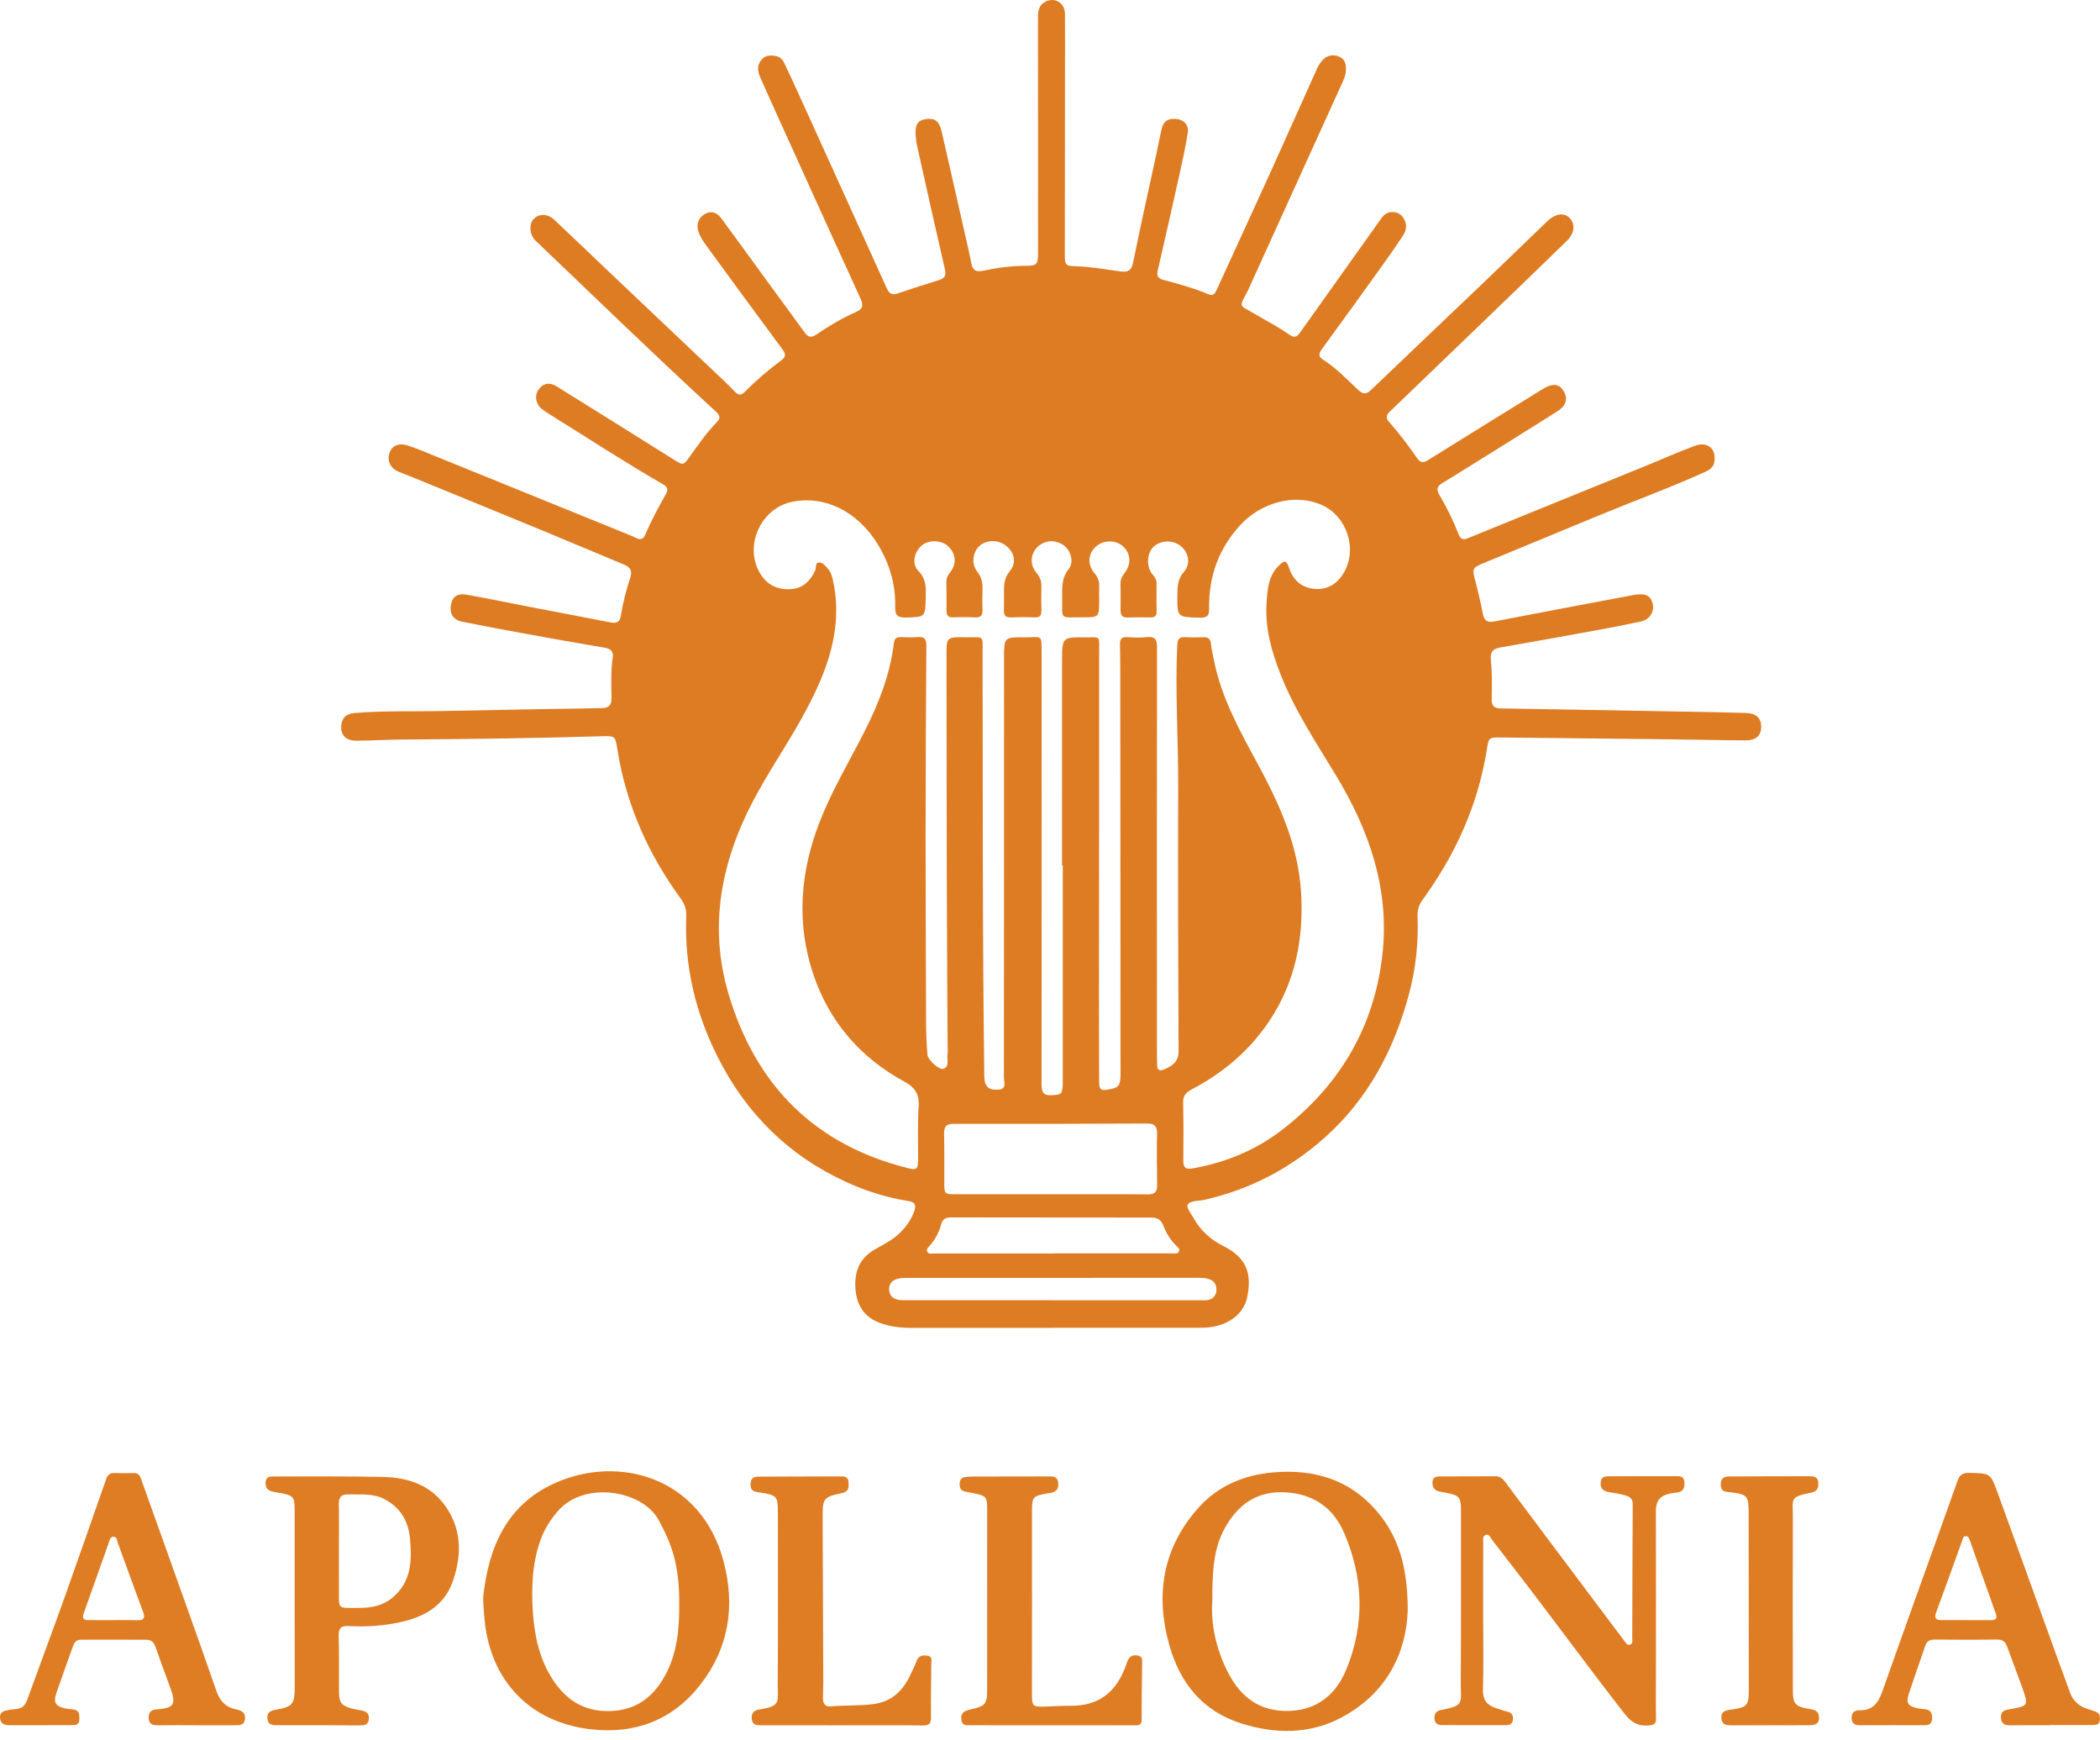 <svg width="169" height="140" viewBox="0 0 169 140" fill="none" xmlns="http://www.w3.org/2000/svg">
<path d="M140.519 57.366C138.973 57.313 137.425 57.291 135.878 57.263C130.84 57.171 125.801 57.077 120.762 56.999C120.21 56.991 120.036 56.769 120.047 56.233C120.066 55.195 120.087 54.15 119.982 53.12C119.914 52.448 120.135 52.201 120.747 52.095C123.314 51.649 125.877 51.188 128.438 50.719C129.653 50.498 130.867 50.263 132.075 50.002C132.749 49.856 133.141 49.23 133.009 48.615C132.87 47.968 132.503 47.745 131.709 47.834C131.512 47.857 131.317 47.902 131.122 47.939C127.498 48.623 123.871 49.3 120.251 50.003C119.68 50.114 119.443 49.938 119.335 49.385C119.153 48.454 118.938 47.526 118.693 46.61C118.478 45.811 118.504 45.677 119.287 45.352C122.388 44.066 125.493 42.791 128.595 41.506C131.451 40.322 134.357 39.264 137.176 37.989C137.552 37.819 137.881 37.626 137.962 37.173C138.149 36.128 137.429 35.486 136.404 35.867C135.079 36.358 133.788 36.938 132.479 37.47C127.691 39.416 122.901 41.356 118.117 43.308C117.698 43.479 117.523 43.345 117.373 42.961C116.946 41.869 116.428 40.817 115.83 39.809C115.582 39.39 115.644 39.123 116.048 38.882C116.654 38.52 117.253 38.146 117.853 37.772C120.344 36.218 122.84 34.673 125.321 33.102C126.066 32.631 126.207 32.053 125.816 31.432C125.467 30.881 124.943 30.818 124.201 31.274C121.119 33.175 118.036 35.076 114.964 36.995C114.57 37.242 114.323 37.271 114.038 36.856C113.338 35.836 112.585 34.853 111.768 33.923C111.495 33.613 111.579 33.378 111.839 33.127C114.307 30.756 116.773 28.381 119.238 26.006C121.527 23.798 123.822 21.595 126.098 19.375C126.75 18.739 126.791 17.985 126.275 17.499C125.838 17.088 125.142 17.202 124.524 17.796C122.645 19.603 120.776 21.419 118.892 23.219C116.049 25.934 113.192 28.636 110.354 31.357C109.976 31.719 109.714 31.76 109.305 31.378C108.388 30.518 107.521 29.598 106.446 28.919C106.07 28.68 106.139 28.417 106.378 28.09C107.953 25.933 109.519 23.767 111.077 21.595C111.709 20.717 112.329 19.831 112.925 18.927C113.227 18.469 113.234 17.949 112.912 17.494C112.668 17.15 112.291 17 111.859 17.077C111.394 17.161 111.186 17.539 110.942 17.881C108.83 20.85 106.713 23.816 104.603 26.786C104.364 27.12 104.128 27.186 103.774 26.936C102.872 26.296 101.885 25.795 100.935 25.232C99.704 24.504 99.689 24.809 100.4 23.428C100.471 23.292 100.53 23.148 100.594 23.008C103.007 17.699 105.421 12.392 107.83 7.082C108.03 6.642 108.269 6.211 108.31 5.714C108.35 5.222 108.265 4.753 107.757 4.55C107.27 4.355 106.787 4.441 106.423 4.851C106.25 5.045 106.1 5.274 105.993 5.511C104.721 8.33 103.471 11.158 102.192 13.974C100.778 17.092 99.339 20.198 97.917 23.313C97.785 23.605 97.636 23.837 97.275 23.684C96.092 23.183 94.857 22.846 93.619 22.517C93.237 22.416 93.064 22.225 93.162 21.798C93.767 19.173 94.362 16.548 94.946 13.919C95.185 12.842 95.417 11.761 95.591 10.67C95.683 10.086 95.311 9.669 94.772 9.588C94.067 9.483 93.657 9.702 93.5 10.327C93.34 10.967 93.228 11.62 93.088 12.266C92.454 15.201 91.789 18.132 91.199 21.075C91.067 21.733 90.822 21.927 90.191 21.842C89.009 21.684 87.833 21.464 86.637 21.427C85.747 21.4 85.692 21.35 85.694 20.477C85.696 15.613 85.702 10.75 85.706 5.886C85.707 4.295 85.72 2.702 85.704 1.112C85.695 0.229 84.898 -0.252 84.13 0.135C83.591 0.408 83.532 0.897 83.533 1.433C83.538 7.733 83.536 14.034 83.537 20.334C83.537 21.27 83.464 21.38 82.535 21.385C81.379 21.392 80.242 21.542 79.118 21.785C78.577 21.9 78.277 21.773 78.171 21.2C78.035 20.462 77.857 19.731 77.692 18.999C77.054 16.178 76.419 13.355 75.77 10.536C75.583 9.723 75.191 9.462 74.448 9.59C73.86 9.693 73.627 10.069 73.686 10.849C73.708 11.134 73.734 11.424 73.797 11.702C74.537 15.024 75.274 18.345 76.041 21.66C76.156 22.16 76.041 22.392 75.557 22.538C74.437 22.879 73.326 23.247 72.215 23.619C71.751 23.776 71.535 23.576 71.352 23.17C69.013 17.996 66.665 12.828 64.317 7.66C63.925 6.796 63.524 5.935 63.117 5.078C62.979 4.789 62.77 4.564 62.431 4.506C62.002 4.43 61.594 4.434 61.28 4.81C60.916 5.242 60.963 5.718 61.164 6.183C61.665 7.338 62.188 8.483 62.709 9.63C64.888 14.437 67.061 19.248 69.261 24.048C69.519 24.609 69.415 24.866 68.869 25.11C67.758 25.606 66.708 26.226 65.706 26.91C65.254 27.219 65.022 27.126 64.737 26.727C63.902 25.558 63.041 24.41 62.195 23.25C60.816 21.36 59.448 19.461 58.056 17.578C57.73 17.138 57.294 16.906 56.73 17.218C56.218 17.502 56.008 18.035 56.206 18.638C56.36 19.107 56.652 19.5 56.938 19.893C58.947 22.638 60.948 25.389 62.976 28.12C63.256 28.498 63.242 28.722 62.88 28.989C61.83 29.765 60.842 30.614 59.924 31.541C59.635 31.833 59.402 31.793 59.142 31.517C58.87 31.227 58.584 30.948 58.297 30.675C55.061 27.605 51.822 24.537 48.587 21.468C47.258 20.206 45.939 18.933 44.602 17.679C44.063 17.175 43.376 17.175 42.941 17.628C42.574 18.011 42.606 18.795 43.01 19.272C43.082 19.356 43.167 19.429 43.248 19.505C48.02 24.064 52.763 28.657 57.62 33.127C57.933 33.415 58.007 33.634 57.706 33.944C56.871 34.804 56.191 35.784 55.496 36.754C54.994 37.456 54.975 37.449 54.243 36.99C51.099 35.018 47.954 33.048 44.801 31.091C44.19 30.713 43.676 30.845 43.309 31.396C43.01 31.843 43.12 32.517 43.583 32.886C43.858 33.106 44.16 33.292 44.46 33.478C47.422 35.32 50.34 37.231 53.366 38.971C53.694 39.159 53.801 39.378 53.605 39.727C52.997 40.806 52.404 41.891 51.923 43.033C51.784 43.364 51.559 43.458 51.234 43.304C51.074 43.228 50.916 43.15 50.752 43.084C45.472 40.939 40.193 38.794 34.912 36.653C34.197 36.363 33.485 36.055 32.749 35.825C32.081 35.617 31.548 35.873 31.365 36.384C31.125 37.058 31.392 37.663 32.074 37.952C32.458 38.116 32.855 38.257 33.243 38.416C36.841 39.89 40.44 41.359 44.034 42.841C46.096 43.691 48.148 44.566 50.206 45.421C50.712 45.631 50.911 45.907 50.718 46.493C50.396 47.477 50.131 48.484 49.972 49.512C49.896 50 49.663 50.186 49.147 50.082C46.916 49.639 44.679 49.225 42.445 48.794C40.818 48.481 39.197 48.135 37.564 47.85C36.772 47.712 36.392 48.017 36.284 48.725C36.18 49.398 36.496 49.882 37.203 50.023C38.89 50.361 40.583 50.682 42.277 50.99C44.404 51.377 46.535 51.752 48.668 52.115C49.148 52.197 49.385 52.41 49.31 52.912C49.149 53.989 49.202 55.075 49.212 56.156C49.217 56.761 48.994 56.967 48.398 56.976C44.111 57.04 39.824 57.127 35.537 57.211C33.196 57.257 30.851 57.172 28.512 57.371C27.902 57.424 27.525 57.722 27.465 58.354C27.392 59.12 27.805 59.592 28.654 59.595C29.869 59.597 31.083 59.511 32.298 59.503C37.67 59.468 43.041 59.401 48.41 59.239C49.517 59.206 49.513 59.211 49.69 60.329C50.391 64.736 52.155 68.695 54.771 72.285C55.093 72.727 55.25 73.154 55.228 73.686C55.065 77.682 55.95 81.446 57.741 85.013C60.022 89.557 63.422 92.956 68.055 95.083C69.646 95.813 71.307 96.347 73.042 96.623C73.554 96.704 73.786 96.873 73.571 97.463C73.312 98.173 72.901 98.744 72.364 99.254C71.746 99.841 70.971 100.18 70.259 100.619C69.089 101.339 68.733 102.47 68.849 103.761C68.952 104.928 69.462 105.866 70.608 106.358C71.481 106.731 72.394 106.84 73.33 106.84C77.154 106.841 80.978 106.84 84.804 106.84V106.83C88.782 106.83 92.761 106.836 96.741 106.828C98.608 106.824 100.085 105.853 100.377 104.342C100.749 102.412 100.32 101.18 98.389 100.221C97.432 99.746 96.638 99.015 96.091 98.074C95.515 97.09 95.032 96.716 96.73 96.574C96.795 96.569 96.86 96.55 96.925 96.536C100.575 95.709 103.786 94.041 106.586 91.551C110.092 88.433 112.174 84.485 113.38 80.021C113.937 77.96 114.159 75.853 114.08 73.718C114.063 73.239 114.18 72.817 114.47 72.418C117.122 68.772 118.95 64.773 119.658 60.294C119.809 59.331 119.829 59.327 120.788 59.337C125.363 59.384 129.938 59.431 134.515 59.486C136.503 59.508 138.492 59.564 140.48 59.569C141.337 59.572 141.739 59.173 141.735 58.458C141.731 57.782 141.333 57.394 140.518 57.366L140.519 57.366ZM96.551 102.817C96.811 102.817 97.087 102.843 97.331 102.93C97.758 103.082 97.934 103.438 97.888 103.877C97.842 104.304 97.567 104.545 97.151 104.608C96.956 104.635 96.754 104.623 96.555 104.623H84.683V104.614C80.77 104.614 76.857 104.614 72.944 104.613C72.745 104.613 72.543 104.623 72.348 104.593C71.914 104.524 71.605 104.297 71.559 103.832C71.508 103.339 71.759 103.021 72.218 102.896C72.469 102.827 72.742 102.818 73.006 102.818C80.853 102.813 88.702 102.812 96.551 102.817ZM93.122 95.329C93.133 95.898 92.935 96.105 92.351 96.1C89.746 96.074 87.14 96.089 84.534 96.089C81.974 96.089 79.413 96.09 76.851 96.088C76.024 96.086 75.992 96.048 75.992 95.229C75.989 93.906 76.002 92.58 75.977 91.257C75.967 90.697 76.091 90.422 76.743 90.424C81.93 90.436 87.118 90.42 92.308 90.397C92.907 90.394 93.127 90.624 93.115 91.223C93.089 92.591 93.096 93.961 93.122 95.329ZM76.513 97.953C81.904 97.962 87.293 97.966 92.683 97.966C93.13 97.966 93.418 98.124 93.596 98.566C93.844 99.181 94.171 99.759 94.662 100.226C94.785 100.343 94.966 100.464 94.886 100.669C94.792 100.909 94.561 100.846 94.368 100.846H84.759V100.856C81.556 100.856 78.353 100.856 75.151 100.855C74.96 100.855 74.728 100.933 74.622 100.698C74.535 100.503 74.693 100.367 74.81 100.238C75.26 99.734 75.57 99.15 75.743 98.504C75.856 98.08 76.106 97.953 76.513 97.953ZM111.24 76.911C110.563 82.685 107.797 87.328 103.213 90.881C101.078 92.537 98.645 93.534 95.989 94.008C95.425 94.107 95.223 93.961 95.23 93.384C95.247 91.815 95.246 90.245 95.214 88.677C95.202 88.106 95.515 87.856 95.954 87.625C98.478 86.294 100.593 84.497 102.179 82.104C104.242 78.993 104.917 75.548 104.71 71.873C104.499 68.129 103.026 64.814 101.283 61.587C99.822 58.886 98.307 56.21 97.698 53.148C97.608 52.693 97.499 52.239 97.45 51.781C97.407 51.377 97.202 51.259 96.835 51.27C96.349 51.283 95.861 51.295 95.377 51.264C94.866 51.231 94.763 51.466 94.74 51.933C94.563 55.709 94.827 59.481 94.816 63.256C94.795 70.374 94.811 77.492 94.847 84.609C94.852 85.451 94.279 85.813 93.58 86.083C93.265 86.204 93.127 86.024 93.121 85.72C93.113 85.388 93.109 85.057 93.109 84.725C93.105 73.849 93.096 62.973 93.114 52.097C93.115 51.418 92.93 51.193 92.264 51.264C91.761 51.319 91.246 51.299 90.74 51.263C90.277 51.231 90.123 51.388 90.133 51.86C90.167 53.229 90.156 54.601 90.157 55.969C90.164 66.093 90.171 76.217 90.176 86.341C90.176 87.346 90.064 87.497 89.258 87.653C88.589 87.78 88.458 87.687 88.454 87.01C88.444 84.977 88.442 82.942 88.444 80.909C88.449 71.403 88.46 61.898 88.456 52.392C88.456 51.117 88.585 51.291 87.368 51.28C85.48 51.264 85.472 51.271 85.471 53.191C85.467 58.673 85.47 64.155 85.47 69.638H85.529V86.813C85.529 86.967 85.533 87.122 85.527 87.277C85.492 88.046 85.402 88.082 84.613 88.121C83.911 88.157 83.823 87.805 83.823 87.229C83.833 75.69 83.831 64.151 83.826 52.612C83.825 50.945 83.863 51.295 82.469 51.28C80.807 51.262 80.802 51.278 80.802 52.932C80.8 64.184 80.804 75.437 80.79 86.688C80.79 87.042 81.055 87.617 80.364 87.672C79.553 87.737 79.225 87.41 79.214 86.611C79.061 75.294 79.102 63.976 79.075 52.659C79.071 51.043 79.264 51.295 77.708 51.272C76.162 51.251 76.166 51.263 76.168 52.793C76.179 59.093 76.18 65.393 76.197 71.694C76.208 75.871 76.24 80.048 76.262 84.225C76.262 84.445 76.286 84.671 76.252 84.887C76.189 85.27 76.436 85.781 75.931 85.993C75.614 86.127 74.667 85.294 74.635 84.854C74.57 83.994 74.531 83.132 74.527 82.271C74.484 72.168 74.464 62.066 74.551 51.965C74.555 51.469 74.44 51.215 73.891 51.258C73.429 51.294 72.962 51.278 72.499 51.263C72.152 51.252 71.981 51.375 71.937 51.742C71.632 54.302 70.691 56.65 69.534 58.929C68.326 61.311 66.947 63.607 65.972 66.106C64.389 70.159 64.064 74.292 65.464 78.427C66.745 82.211 69.228 85.092 72.755 87.012C73.583 87.461 73.997 87.984 73.93 88.983C73.832 90.435 73.895 91.9 73.881 93.358C73.876 94.057 73.753 94.159 73.099 93.996C65.556 92.124 60.804 87.302 58.628 79.966C57.032 74.588 58.007 69.428 60.569 64.517C61.764 62.225 63.238 60.095 64.491 57.836C65.372 56.249 66.178 54.626 66.704 52.884C67.332 50.8 67.51 48.686 66.996 46.545C66.933 46.286 66.854 46.029 66.676 45.823C66.461 45.573 66.23 45.242 65.903 45.258C65.579 45.274 65.706 45.692 65.597 45.917C65.21 46.72 64.662 47.309 63.717 47.395C62.651 47.492 61.781 47.103 61.216 46.212C59.817 44.002 61.192 40.885 63.762 40.373C66.404 39.845 69.031 41.163 70.645 43.803C71.592 45.352 72.085 47.026 72.038 48.841C72.02 49.511 72.252 49.706 72.916 49.686C74.465 49.638 74.461 49.67 74.498 48.082C74.516 47.314 74.562 46.603 73.919 45.951C73.348 45.372 73.567 44.403 74.188 43.88C74.752 43.406 75.794 43.45 76.323 43.97C76.935 44.57 77.001 45.382 76.459 46.055C76.268 46.293 76.155 46.524 76.16 46.83C76.172 47.582 76.179 48.334 76.166 49.085C76.158 49.495 76.285 49.698 76.736 49.675C77.309 49.646 77.886 49.649 78.459 49.678C78.93 49.702 79.089 49.506 79.069 49.055C79.045 48.525 79.056 47.995 79.069 47.464C79.082 46.927 79.019 46.455 78.645 45.993C78.147 45.379 78.283 44.421 78.815 43.936C79.397 43.404 80.377 43.408 81.007 43.945C81.651 44.493 81.822 45.278 81.27 45.945C80.822 46.486 80.787 47.044 80.798 47.663C80.806 48.149 80.804 48.635 80.792 49.122C80.782 49.503 80.92 49.69 81.334 49.675C81.974 49.653 82.616 49.646 83.256 49.675C83.713 49.697 83.826 49.491 83.811 49.083C83.79 48.464 83.793 47.843 83.81 47.225C83.823 46.782 83.699 46.424 83.404 46.079C82.94 45.537 82.913 44.864 83.26 44.294C83.582 43.761 84.286 43.436 84.923 43.579C85.573 43.725 86.027 44.111 86.186 44.79C86.272 45.159 86.226 45.518 85.995 45.801C85.442 46.476 85.472 47.272 85.481 48.061C85.504 49.914 85.216 49.662 87.097 49.67C88.458 49.677 88.458 49.662 88.457 48.295C88.457 47.919 88.441 47.542 88.458 47.167C88.477 46.77 88.356 46.452 88.095 46.142C87.502 45.435 87.544 44.594 88.162 44.006C88.769 43.429 89.797 43.414 90.396 43.974C91.002 44.541 91.058 45.419 90.486 46.124C90.277 46.384 90.168 46.638 90.172 46.963C90.181 47.67 90.193 48.377 90.177 49.084C90.167 49.495 90.302 49.698 90.744 49.685C91.362 49.663 91.981 49.669 92.599 49.679C92.934 49.686 93.084 49.552 93.08 49.211C93.069 48.438 93.066 47.664 93.074 46.891C93.077 46.594 92.902 46.411 92.733 46.201C92.272 45.631 92.281 44.653 92.731 44.107C93.192 43.546 94.1 43.401 94.787 43.777C95.593 44.217 95.913 45.289 95.296 45.985C94.771 46.577 94.754 47.195 94.75 47.877C94.738 49.671 94.735 49.648 96.554 49.699C97.141 49.715 97.315 49.547 97.306 48.961C97.263 46.429 98.046 44.201 99.765 42.299C101.489 40.391 104.263 39.669 106.397 40.642C108.451 41.58 109.276 44.258 108.099 46.158C107.562 47.026 106.771 47.474 105.767 47.379C104.755 47.286 104.076 46.691 103.743 45.715C103.526 45.078 103.41 45.041 102.931 45.497C102.053 46.334 101.991 47.479 101.925 48.568C101.801 50.546 102.334 52.417 103.048 54.244C104.199 57.185 105.953 59.795 107.569 62.479C110.247 66.924 111.857 71.659 111.24 76.911Z" fill="#DE7C23"/>
<path d="M119.361 130.202C119.361 132.125 119.396 134.05 119.343 135.971C119.322 136.752 119.639 137.175 120.323 137.408C120.658 137.522 120.992 137.644 121.335 137.725C121.696 137.81 121.784 138.04 121.752 138.363C121.719 138.695 121.51 138.804 121.203 138.804C119.501 138.801 117.799 138.804 116.097 138.803C115.759 138.802 115.483 138.722 115.442 138.312C115.403 137.92 115.545 137.668 115.946 137.591C117.893 137.217 117.548 137.045 117.558 135.42C117.586 130.8 117.573 126.18 117.575 121.56C117.575 120.466 117.458 120.325 116.388 120.109C116.15 120.061 115.901 120.045 115.679 119.959C115.346 119.829 115.251 119.539 115.286 119.199C115.323 118.842 115.584 118.795 115.863 118.793C117.366 118.787 118.869 118.791 120.372 118.781C120.791 118.778 120.999 119.062 121.211 119.344C122.708 121.34 124.201 123.339 125.697 125.335C127.379 127.579 129.062 129.821 130.746 132.063C130.852 132.204 130.972 132.395 131.163 132.333C131.439 132.245 131.357 131.969 131.357 131.76C131.37 128.179 131.372 124.598 131.395 121.017C131.398 120.581 131.143 120.416 130.82 120.324C130.398 120.203 129.96 120.124 129.524 120.063C129.061 119.998 128.787 119.795 128.813 119.292C128.839 118.783 129.202 118.781 129.572 118.781C131.296 118.778 133.02 118.77 134.744 118.775C135.105 118.776 135.52 118.69 135.555 119.283C135.587 119.811 135.393 120.067 134.862 120.102C134.6 120.12 134.334 120.175 134.084 120.259C133.444 120.475 133.257 120.955 133.259 121.605C133.273 126.026 133.264 130.447 133.262 134.868C133.262 135.996 133.248 137.123 133.271 138.25C133.28 138.685 133.122 138.793 132.696 138.829C131.841 138.902 131.3 138.603 130.755 137.906C127.599 133.869 124.597 129.716 121.447 125.676C120.986 125.084 120.537 124.483 120.072 123.894C119.943 123.73 119.872 123.432 119.604 123.489C119.281 123.559 119.367 123.881 119.366 124.101C119.355 126.135 119.36 128.169 119.361 130.202Z" fill="#DF7D24"/>
<path d="M113.289 129.569C113.181 132.886 111.675 136.236 107.903 138.216C105.34 139.56 102.594 139.513 99.902 138.67C96.806 137.699 94.966 135.439 94.106 132.378C92.949 128.265 93.581 124.48 96.499 121.256C98.075 119.515 100.164 118.666 102.484 118.467C105.692 118.192 108.55 119.014 110.729 121.504C112.537 123.57 113.291 126.053 113.289 129.569ZM97.563 128.805C97.43 130.573 97.828 132.626 98.822 134.56C99.846 136.553 101.387 137.723 103.709 137.661C106.017 137.6 107.529 136.317 108.353 134.307C109.848 130.662 109.728 126.972 108.181 123.36C107.319 121.346 105.75 120.229 103.527 120.077C101.227 119.92 99.659 120.996 98.575 122.94C97.621 124.653 97.569 126.525 97.563 128.805Z" fill="#DF7D24"/>
<path d="M38.883 128.505C39.314 124.522 40.757 121.088 44.634 119.339C49.825 116.996 56.424 118.874 58.224 125.601C59.177 129.164 58.68 132.552 56.382 135.52C54.135 138.421 51.073 139.561 47.484 139.131C42.608 138.548 39.453 135.197 38.995 130.308C38.939 129.713 38.89 129.12 38.883 128.505ZM54.661 128.896C54.661 125.899 54.057 124.217 52.986 122.271C51.691 119.917 47.034 119.105 44.892 121.586C44.292 122.28 43.812 123.04 43.503 123.899C42.817 125.808 42.75 127.795 42.889 129.784C43.02 131.646 43.416 133.463 44.438 135.067C45.456 136.664 46.827 137.648 48.835 137.673C51.008 137.699 52.484 136.679 53.492 134.868C54.526 133.012 54.682 130.967 54.661 128.896Z" fill="#DF7D24"/>
<path d="M23.713 128.726C23.713 126.296 23.714 123.866 23.713 121.436C23.712 120.468 23.611 120.343 22.675 120.147C22.396 120.088 22.105 120.07 21.833 119.987C21.459 119.873 21.335 119.574 21.381 119.205C21.429 118.82 21.715 118.794 22.021 118.794C24.958 118.804 27.897 118.768 30.834 118.834C32.725 118.876 34.501 119.421 35.7 120.986C37.15 122.879 37.205 125.032 36.446 127.216C35.744 129.234 34.107 130.115 32.155 130.533C30.811 130.821 29.44 130.91 28.069 130.831C27.409 130.793 27.236 131.037 27.255 131.668C27.3 133.169 27.273 134.672 27.282 136.174C27.287 136.989 27.508 137.265 28.302 137.463C28.559 137.527 28.82 137.574 29.081 137.621C29.474 137.691 29.73 137.853 29.685 138.32C29.635 138.835 29.267 138.824 28.911 138.825C28.006 138.828 27.1 138.812 26.195 138.81C24.891 138.808 23.588 138.812 22.285 138.811C21.91 138.811 21.562 138.77 21.521 138.283C21.482 137.806 21.724 137.64 22.175 137.566C23.544 137.342 23.716 137.112 23.715 135.75C23.711 133.409 23.714 131.067 23.713 128.726ZM27.274 124.866C27.274 125.352 27.273 125.838 27.274 126.323C27.275 126.809 27.276 127.295 27.279 127.78C27.291 129.533 27.071 129.376 28.876 129.372C29.834 129.369 30.754 129.224 31.543 128.58C33.101 127.309 33.16 125.616 32.997 123.817C32.866 122.379 32.223 121.309 30.958 120.628C30.04 120.134 29.028 120.265 28.039 120.237C27.473 120.221 27.253 120.452 27.266 121.026C27.294 122.305 27.275 123.586 27.274 124.866Z" fill="#DF7D24"/>
<path d="M165.009 138.812C163.926 138.812 162.842 138.803 161.759 138.817C161.31 138.823 161.051 138.683 161.026 138.19C161.002 137.705 161.298 137.597 161.679 137.533C163.258 137.263 163.265 137.258 162.73 135.755C162.345 134.673 161.931 133.601 161.54 132.52C161.398 132.13 161.196 131.908 160.725 131.916C159.045 131.942 157.364 131.936 155.685 131.92C155.292 131.916 155.064 132.052 154.939 132.42C154.498 133.716 154.033 135.005 153.607 136.306C153.377 137.008 153.554 137.278 154.269 137.438C154.484 137.486 154.706 137.502 154.925 137.526C155.367 137.577 155.504 137.831 155.488 138.258C155.472 138.703 155.252 138.812 154.853 138.81C153.151 138.801 151.449 138.811 149.747 138.813C149.367 138.814 149.037 138.771 149.011 138.268C148.988 137.803 149.233 137.6 149.644 137.609C150.717 137.631 151.159 137.012 151.489 136.076C153.48 130.433 155.525 124.808 157.527 119.169C157.708 118.658 157.948 118.494 158.479 118.507C160.168 118.547 160.186 118.52 160.756 120.089C162.371 124.53 163.97 128.978 165.577 133.422C165.907 134.336 166.254 135.243 166.578 136.159C166.836 136.89 167.354 137.317 168.081 137.525C168.251 137.574 168.415 137.642 168.584 137.693C168.957 137.806 169.034 138.081 168.989 138.422C168.94 138.782 168.665 138.796 168.391 138.796C167.264 138.798 166.136 138.797 165.009 138.797C165.009 138.802 165.009 138.807 165.009 138.812ZM158.233 130.352V130.355C158.895 130.355 159.557 130.352 160.219 130.356C160.592 130.358 160.757 130.237 160.613 129.833C159.915 127.882 159.229 125.926 158.538 123.973C158.479 123.808 158.433 123.602 158.217 123.599C157.951 123.596 157.951 123.845 157.886 124.025C157.196 125.933 156.514 127.843 155.81 129.746C155.637 130.213 155.809 130.356 156.246 130.353C156.908 130.35 157.571 130.352 158.233 130.352Z" fill="#DF7D24"/>
<path d="M15.844 138.81C14.783 138.81 13.722 138.802 12.661 138.814C12.243 138.818 11.986 138.698 11.964 138.229C11.944 137.778 12.162 137.568 12.58 137.538C14.116 137.426 14.18 137.088 13.655 135.659C13.268 134.603 12.874 133.548 12.503 132.485C12.376 132.121 12.148 131.932 11.774 131.931C10.027 131.928 8.281 131.936 6.535 131.929C6.159 131.927 5.986 132.125 5.872 132.452C5.427 133.723 4.96 134.987 4.523 136.261C4.281 136.967 4.475 137.285 5.204 137.446C5.44 137.499 5.686 137.505 5.925 137.546C6.406 137.627 6.395 137.984 6.384 138.356C6.372 138.761 6.122 138.806 5.803 138.806C4.123 138.804 2.443 138.808 0.764 138.81C0.377 138.81 0.067 138.723 0.008 138.256C-0.056 137.752 0.29 137.668 0.647 137.592C0.84 137.551 1.039 137.528 1.237 137.516C1.706 137.488 2.003 137.278 2.17 136.817C3.162 134.077 4.187 131.349 5.169 128.606C6.314 125.404 7.428 122.192 8.551 118.983C8.659 118.674 8.844 118.51 9.185 118.518C9.715 118.531 10.246 118.539 10.776 118.523C11.15 118.511 11.266 118.75 11.367 119.034C12.556 122.361 13.747 125.687 14.932 129.016C15.768 131.366 16.608 133.714 17.42 136.072C17.698 136.879 18.193 137.383 19.037 137.546C19.467 137.629 19.789 137.828 19.708 138.351C19.631 138.849 19.248 138.81 18.894 138.812C17.877 138.814 16.86 138.813 15.844 138.813C15.844 138.812 15.844 138.811 15.844 138.81ZM9.152 130.354C9.792 130.354 10.433 130.34 11.073 130.359C11.578 130.374 11.696 130.186 11.522 129.716C10.83 127.855 10.157 125.988 9.475 124.123C9.404 123.928 9.423 123.629 9.119 123.646C8.851 123.662 8.821 123.936 8.749 124.139C8.078 126.03 7.415 127.924 6.735 129.812C6.597 130.197 6.704 130.355 7.099 130.353C7.784 130.351 8.468 130.353 9.152 130.354Z" fill="#DF7D24"/>
<path d="M67.786 138.817C65.622 138.817 63.457 138.82 61.292 138.814C60.943 138.813 60.564 138.841 60.501 138.327C60.443 137.855 60.656 137.61 61.096 137.545C62.871 137.283 62.583 136.899 62.59 135.615C62.615 130.976 62.604 126.337 62.6 121.698C62.599 120.382 62.526 120.312 61.225 120.094C60.865 120.034 60.438 120.066 60.406 119.523C60.382 119.108 60.513 118.813 60.975 118.81C63.228 118.797 65.481 118.792 67.734 118.789C68.027 118.788 68.262 118.89 68.282 119.232C68.301 119.564 68.35 119.914 67.945 120.075C67.843 120.115 67.734 120.141 67.626 120.164C66.33 120.438 66.198 120.587 66.203 121.918C66.217 126.402 66.239 130.886 66.255 135.37C66.257 135.811 66.223 136.253 66.228 136.694C66.233 137.088 66.44 137.337 66.849 137.298C67.991 137.188 69.14 137.262 70.285 137.11C71.706 136.922 72.596 136.113 73.197 134.892C73.401 134.477 73.604 134.058 73.771 133.627C73.935 133.202 74.241 133.164 74.624 133.216C75.081 133.278 74.947 133.618 74.946 133.88C74.941 135.316 74.907 136.752 74.923 138.187C74.928 138.677 74.782 138.834 74.281 138.828C72.116 138.802 69.951 138.817 67.786 138.817Z" fill="#DF7D24"/>
<path d="M84.697 138.815C82.532 138.815 80.367 138.819 78.202 138.81C77.847 138.808 77.411 138.905 77.361 138.325C77.315 137.8 77.626 137.653 78.061 137.551C79.352 137.249 79.438 137.144 79.44 135.807C79.447 131.013 79.446 126.219 79.443 121.426C79.442 120.44 79.355 120.347 78.397 120.153C78.138 120.101 77.875 120.062 77.617 120.001C77.298 119.926 77.227 119.687 77.231 119.394C77.234 119.085 77.356 118.88 77.677 118.843C77.896 118.817 78.117 118.801 78.337 118.801C80.37 118.796 82.402 118.8 84.434 118.792C84.827 118.79 85.132 118.837 85.163 119.334C85.194 119.824 85.01 120.045 84.511 120.125C83.023 120.365 83.047 120.382 83.05 121.874C83.058 126.667 83.05 131.461 83.048 136.255C83.047 137.297 83.082 137.337 84.132 137.31C84.816 137.293 85.501 137.237 86.185 137.244C88.495 137.268 89.881 136.063 90.622 133.969C90.761 133.576 90.862 133.147 91.442 133.191C91.768 133.216 91.923 133.324 91.917 133.669C91.894 135.237 91.872 136.806 91.875 138.374C91.875 138.864 91.577 138.818 91.258 138.817C89.071 138.814 86.884 138.815 84.697 138.815Z" fill="#DF7D24"/>
<path d="M142.459 138.816C141.421 138.816 140.383 138.814 139.344 138.817C138.944 138.818 138.577 138.785 138.53 138.265C138.481 137.713 138.835 137.621 139.272 137.56C140.654 137.366 140.74 137.25 140.738 135.823C140.732 131.117 140.728 126.412 140.723 121.706C140.721 120.351 140.613 120.234 139.255 120.064C138.937 120.024 138.555 120.064 138.492 119.605C138.424 119.104 138.587 118.79 139.157 118.792C140.151 118.797 141.145 118.786 142.139 118.783C143.287 118.781 144.436 118.784 145.585 118.778C145.964 118.776 146.295 118.798 146.329 119.303C146.358 119.745 146.228 120.005 145.754 120.099C144 120.447 144.286 120.568 144.282 122.029C144.269 126.691 144.275 131.352 144.282 136.014C144.284 137.093 144.468 137.289 145.536 137.492C145.877 137.557 146.272 137.558 146.365 138.009C146.471 138.525 146.253 138.8 145.707 138.807C144.624 138.82 143.542 138.811 142.459 138.811V138.816Z" fill="#DF7D24"/>
</svg>
